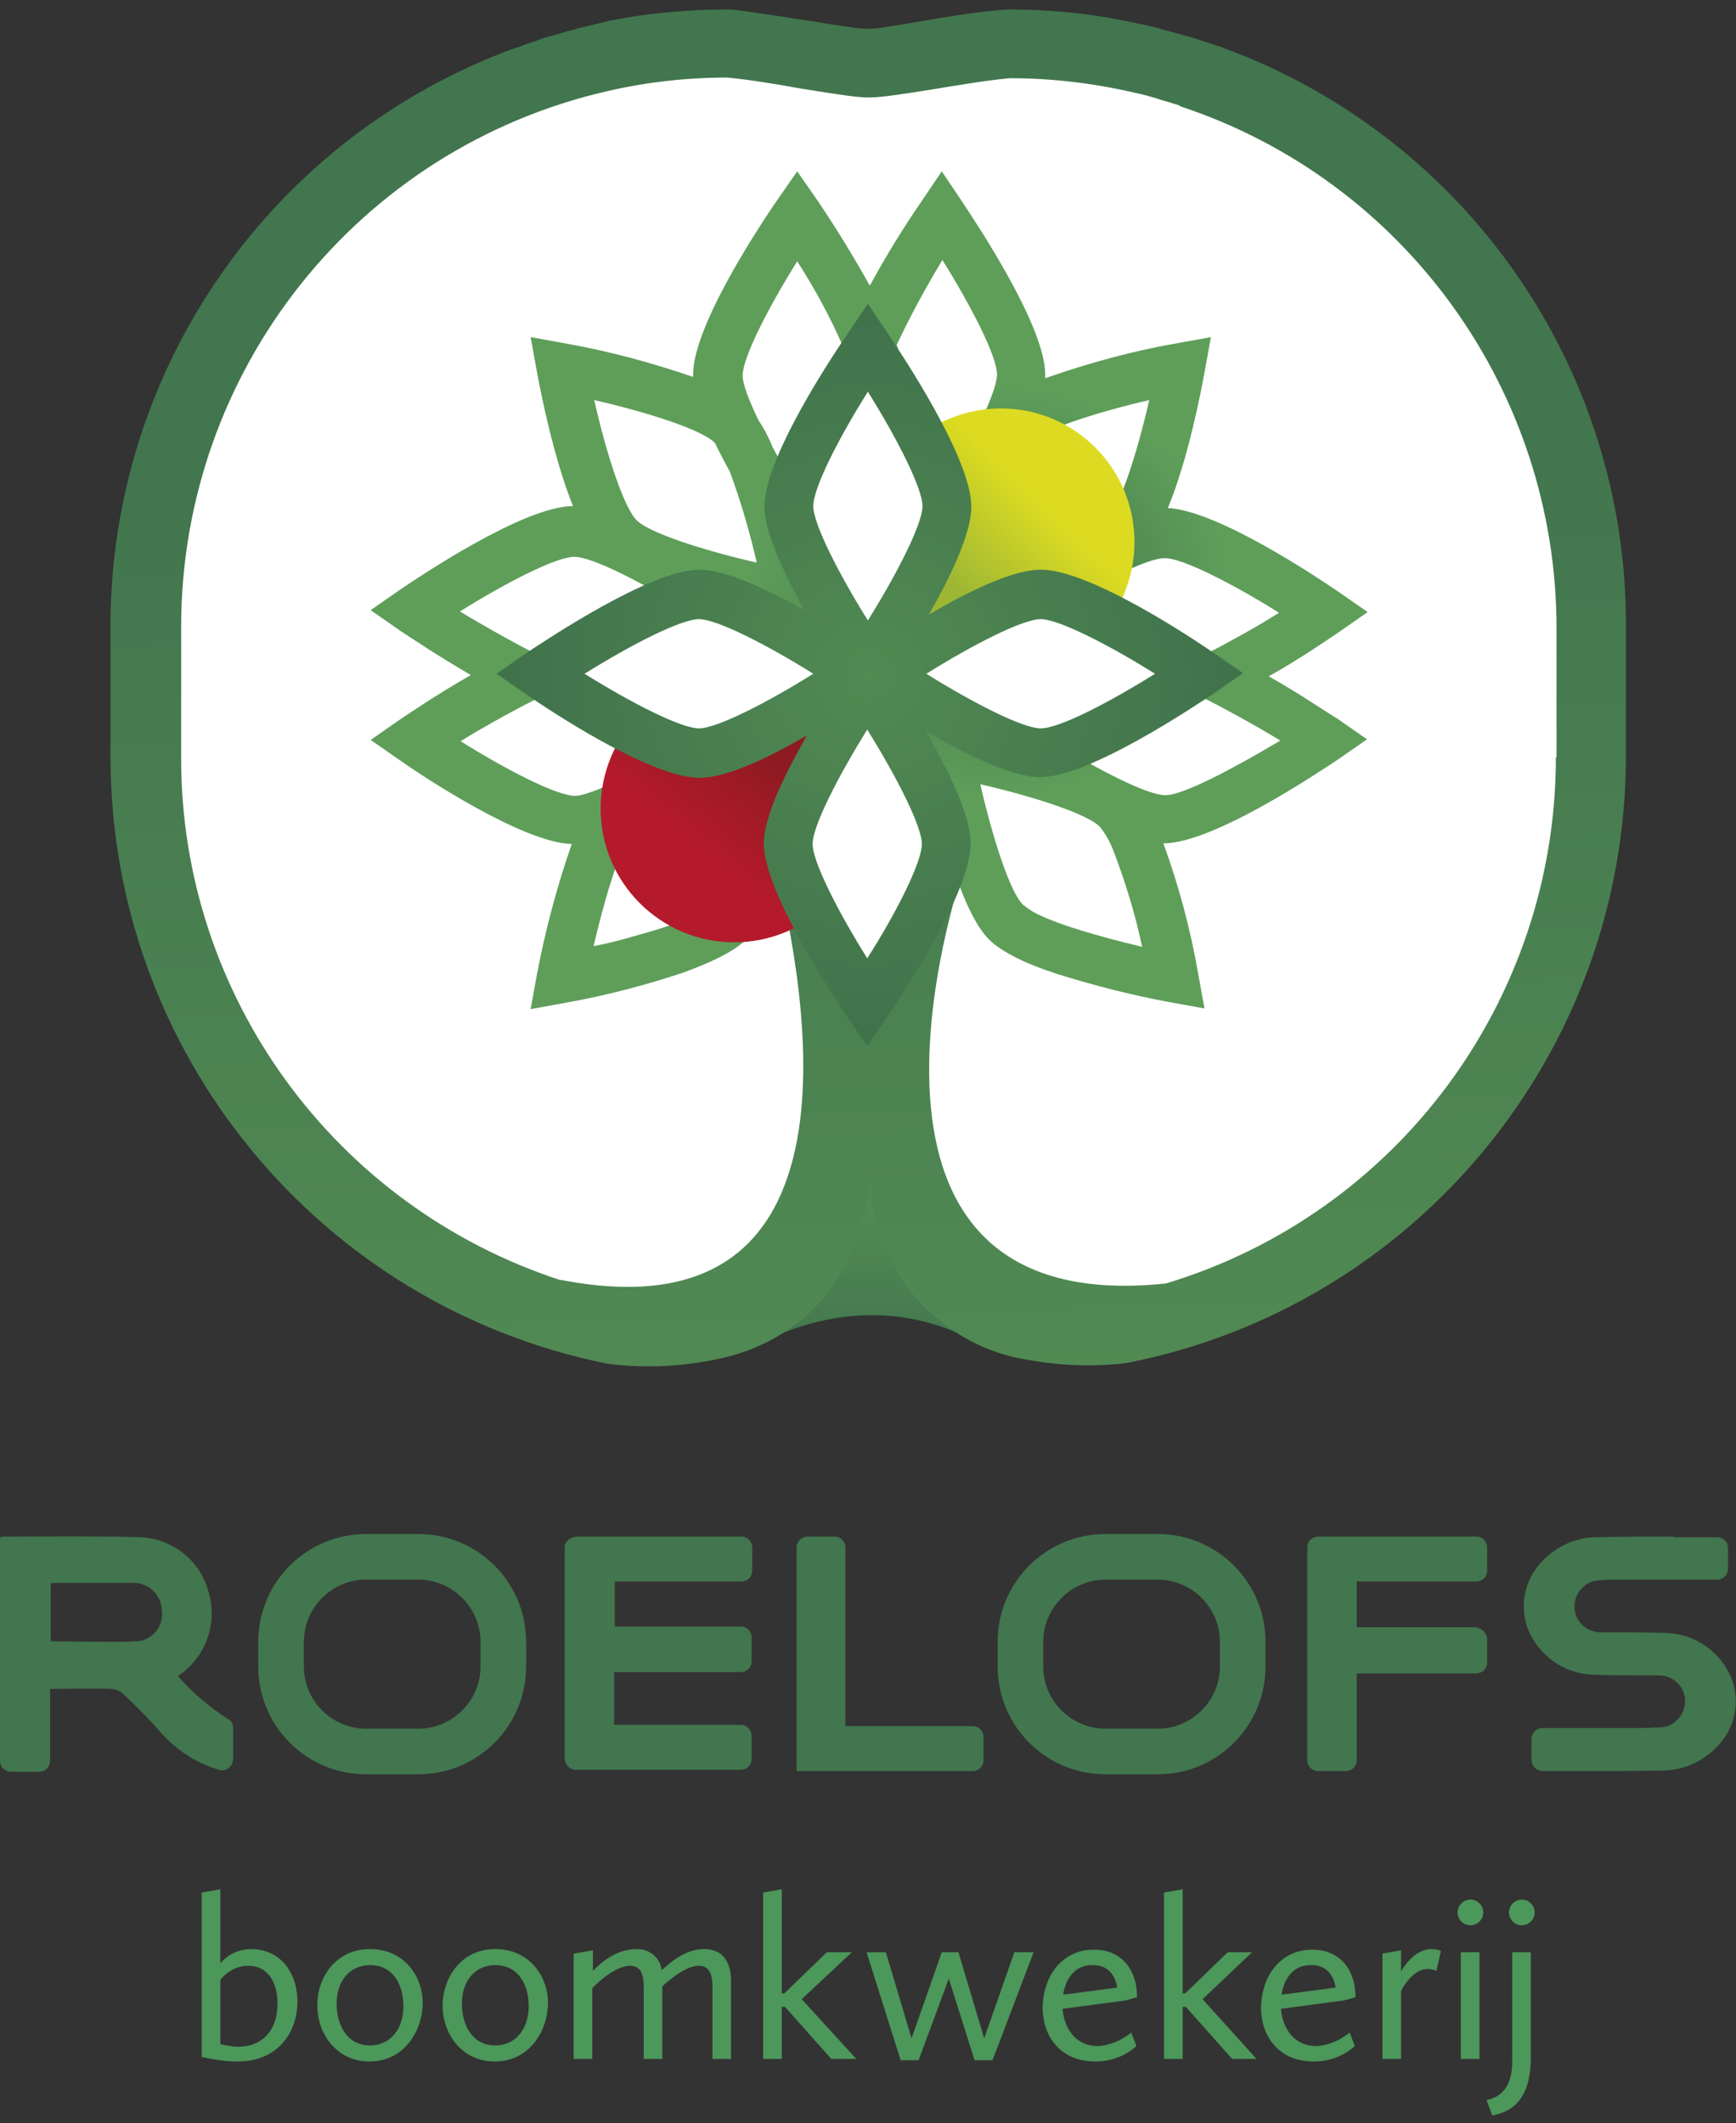 <?xml version="1.0" encoding="UTF-8"?>
<svg width="157px" height="192px" viewBox="0 0 157 192" version="1.1" xmlns="http://www.w3.org/2000/svg" xmlns:xlink="http://www.w3.org/1999/xlink">
    <rect x="0" y="0" width="157" height="192" fill="#333333" stroke="none"/>
    <!-- Generator: Sketch 42 (36781) - http://www.bohemiancoding.com/sketch -->
    <title>roelofs_logo</title>
    <desc>Created with Sketch.</desc>
    <defs>
        <linearGradient x1="50%" y1="103.4%" x2="50%" y2="3.4%" id="linearGradient-1">
            <stop stop-color="#42764E" offset="0%"></stop>
            <stop stop-color="#518A53" offset="73%"></stop>
        </linearGradient>
        <linearGradient x1="51.571%" y1="100.44%" x2="48.422%" y2="-0.331%" id="linearGradient-2">
            <stop stop-color="#518A53" offset="0%"></stop>
            <stop stop-color="#42764E" offset="66%"></stop>
            <stop stop-color="#42764E" offset="100%"></stop>
        </linearGradient>
        <radialGradient cx="62.006%" cy="50%" fx="62.006%" fy="50%" r="24.474%" id="radialGradient-3">
            <stop stop-color="#40724B" offset="0%"></stop>
            <stop stop-color="#5E9E59" offset="100%"></stop>
        </radialGradient>
        <linearGradient x1="40.421%" y1="65.292%" x2="66.87%" y2="33.13%" id="linearGradient-4">
            <stop stop-color="#B41A2B" offset="0%"></stop>
            <stop stop-color="#8E1A22" offset="100%"></stop>
        </linearGradient>
        <linearGradient x1="64.467%" y1="34.716%" x2="33.492%" y2="67.094%" id="linearGradient-5">
            <stop stop-color="#DDDB21" offset="0%"></stop>
            <stop stop-color="#9DB734" offset="100%"></stop>
        </linearGradient>
        <radialGradient cx="50%" cy="50%" fx="50%" fy="50%" r="49.927%" id="radialGradient-6">
            <stop stop-color="#518A53" offset="0%"></stop>
            <stop stop-color="#40724B" offset="100%"></stop>
        </radialGradient>
    </defs>
    <g id="-Home" stroke="none" stroke-width="1" fill="none" fill-rule="evenodd">
        <g id="-Home---Desktop-HD-1200" transform="translate(-388, -24)">
            <g id="Header">
                <g id="roelofs_logo" transform="translate(388, 24.855)">
                    <g id="Laag_1">
                        <path d="M90.98,119.506 C90.98,119.506 82.905,116.02 79.07,116.02 C75.236,116.02 67.335,119.506 67.335,119.506 C38.635,119.506 15.221,96.267 15.221,67.625 L15.221,56.703 C15.221,28.119 38.577,4.822 67.335,4.822 L91.038,4.822 C119.738,4.822 143.151,28.061 143.151,56.703 L143.151,67.683 C143.093,96.267 119.738,119.506 90.98,119.506 L90.98,119.506 Z" id="Shape" fill="#FFFFFF"></path>
                        <g id="_Groep_" transform="translate(18.01, 169.644)" fill="#4C975A">
                            <path d="M1.917,8.54 L1.917,14.35 C2.44,14.466 3.021,14.582 3.544,14.582 C5.577,14.582 7.088,13.246 7.088,10.69 C7.088,8.54 6.042,7.262 4.473,7.262 C3.486,7.262 2.556,7.727 1.917,8.54 L1.917,8.54 Z M0.232,0.639 L1.917,0.349 L1.917,7.03 C2.614,6.216 3.66,5.752 4.706,5.752 C7.262,5.752 8.889,7.785 8.889,10.516 C8.889,13.246 7.146,15.919 3.486,15.919 C2.382,15.919 1.278,15.744 0.232,15.512 L0.232,0.639 L0.232,0.639 Z" id="_Samengesteld_pad_"></path>
                            <path d="M15.454,14.466 C17.255,14.466 18.475,13.014 18.475,10.922 C18.475,9.063 17.603,7.204 15.454,7.204 C13.653,7.204 12.433,8.598 12.433,10.69 C12.433,12.607 13.362,14.466 15.454,14.466 M15.454,5.752 C18.475,5.752 20.218,8.134 20.218,10.632 C20.218,13.014 18.649,15.919 15.396,15.919 C12.433,15.919 10.69,13.42 10.69,10.864 C10.632,8.482 12.258,5.752 15.454,5.752" id="_Samengesteld_pad_2"></path>
                            <path d="M26.783,14.466 C28.584,14.466 29.804,13.014 29.804,10.922 C29.804,9.063 28.932,7.204 26.783,7.204 C24.982,7.204 23.762,8.598 23.762,10.69 C23.762,12.607 24.691,14.466 26.783,14.466 M26.783,5.752 C29.804,5.752 31.547,8.134 31.547,10.632 C31.547,13.014 29.978,15.919 26.725,15.919 C23.762,15.919 22.019,13.42 22.019,10.864 C22.019,8.482 23.587,5.752 26.783,5.752" id="_Samengesteld_pad_3"></path>
                            <path d="M33.929,6.158 L35.614,5.868 L35.614,7.727 C36.195,7.088 37.705,5.752 39.506,5.752 C40.668,5.694 41.714,6.507 41.83,7.669 C42.527,7.03 43.921,5.752 45.664,5.752 C47.059,5.752 48.104,6.565 48.104,8.656 L48.104,15.686 L46.42,15.686 L46.42,9.121 C46.42,7.669 45.897,7.262 45.2,7.262 C44.038,7.262 42.585,8.482 41.888,9.121 L41.888,15.686 L40.203,15.686 L40.203,9.121 C40.203,7.669 39.68,7.262 38.983,7.262 C37.705,7.262 36.078,8.715 35.555,9.296 L35.555,15.686 L33.871,15.686 L33.871,6.158 L33.929,6.158 L33.929,6.158 Z" id="_Pad_"></path>
                            <polygon id="_Pad_2" points="51.009 0.639 52.694 0.349 52.694 9.76 52.927 9.76 56.761 6.042 59.027 6.042 54.495 10.283 59.433 15.686 57.168 15.686 52.985 10.98 52.694 10.98 52.694 15.686 51.009 15.686"></polygon>
                            <polygon id="_Pad_3" points="60.363 6.042 62.106 6.042 64.43 13.827 67.16 6.042 68.671 6.042 70.995 13.827 73.725 6.042 75.468 6.042 71.75 15.802 70.123 15.802 67.799 8.424 65.069 15.802 63.442 15.802"></polygon>
                            <path d="M78.141,9.877 L83.021,9.237 C83.021,9.237 82.847,7.204 80.871,7.204 C79.303,7.146 78.373,8.308 78.141,9.877 M80.987,5.81 C83.195,5.81 84.822,7.378 84.822,10.109 L83.776,10.399 L78.083,11.155 C78.257,13.13 79.419,14.524 81.278,14.524 C82.382,14.466 83.428,14.001 84.299,13.304 L84.764,14.524 C83.718,15.454 82.44,15.919 81.046,15.919 C77.85,15.919 76.282,13.595 76.282,11.038 C76.34,8.017 78.199,5.752 80.987,5.81" id="_Samengesteld_pad_4"></path>
                            <polygon id="_Pad_4" points="87.262 0.639 88.947 0.349 88.947 9.76 89.179 9.76 93.014 6.042 95.221 6.042 90.748 10.283 95.628 15.686 93.42 15.686 89.237 10.98 88.947 10.98 88.947 15.686 87.262 15.686"></polygon>
                            <path d="M97.894,9.877 L102.774,9.237 C102.774,9.237 102.6,7.204 100.624,7.204 C99.056,7.146 98.126,8.308 97.894,9.877 M100.74,5.81 C102.948,5.81 104.575,7.378 104.575,10.109 L103.529,10.399 L97.836,11.155 C98.01,13.13 99.172,14.524 101.031,14.524 C102.135,14.466 103.181,14.001 104.052,13.304 L104.517,14.524 C103.471,15.454 102.193,15.919 100.799,15.919 C97.603,15.919 96.035,13.595 96.035,11.038 C96.093,8.017 97.952,5.752 100.74,5.81" id="_Samengesteld_pad_5"></path>
                            <path d="M107.015,6.158 L108.7,5.868 L108.7,7.785 C109.048,7.146 110.036,5.752 111.488,5.752 C111.779,5.752 112.069,5.81 112.302,5.926 L111.895,7.727 C111.663,7.611 111.372,7.553 111.082,7.553 C109.978,7.553 109.048,8.831 108.7,9.528 L108.7,15.686 L107.015,15.686 L107.015,6.158 L107.015,6.158 Z" id="_Pad_5"></path>
                            <path d="M114.103,6.042 L115.788,6.042 L115.788,15.686 L114.103,15.686 L114.103,6.042 L114.103,6.042 Z M113.812,2.44 C113.812,1.801 114.335,1.278 114.974,1.278 C115.613,1.278 116.136,1.801 116.136,2.44 C116.136,3.079 115.613,3.602 114.974,3.602 C114.335,3.602 113.812,3.079 113.812,2.44 L113.812,2.44 Z" id="_Samengesteld_pad_6"></path>
                            <path d="M118.46,2.44 C118.46,1.801 118.983,1.278 119.622,1.278 C120.261,1.278 120.784,1.801 120.784,2.44 C120.784,3.079 120.261,3.602 119.622,3.602 C118.983,3.602 118.46,3.079 118.46,2.44 L118.46,2.44 Z M118.751,6.042 L120.435,6.042 L120.435,15.512 C120.435,18.882 119.157,20.392 116.95,20.799 L116.427,19.404 C117.821,19.114 118.751,18.184 118.751,15.861 L118.751,6.042 L118.751,6.042 Z" id="_Samengesteld_pad_7"></path>
                        </g>
                        <g id="_Groep_2" transform="translate(0, 137.69)" fill="#42764E">
                            <path d="M52.113,0.407 L67.044,0.407 C67.625,0.407 68.032,0.871 68.032,1.394 L68.032,1.394 L68.032,3.486 C68.032,4.067 67.567,4.473 67.044,4.473 L67.044,4.473 L55.599,4.473 L55.599,8.54 L66.986,8.54 C67.567,8.54 67.974,9.005 67.974,9.528 L67.974,9.528 L67.974,11.678 C67.974,12.258 67.509,12.665 66.986,12.665 L55.541,12.665 L55.541,17.429 L66.986,17.429 C67.567,17.429 67.974,17.894 67.974,18.417 L67.974,20.508 C67.974,21.089 67.509,21.496 66.986,21.496 L52.113,21.496 C51.532,21.496 51.067,21.031 51.067,20.45 L51.067,20.45 L51.067,1.278 C51.067,0.93 51.532,0.465 52.113,0.407" id="_Pad_6"></path>
                            <path d="M134.495,9.702 L134.495,11.794 C134.495,12.375 134.03,12.781 133.507,12.781 L122.701,12.781 L122.701,20.624 C122.701,21.205 122.236,21.612 121.714,21.612 L119.215,21.612 C118.634,21.612 118.228,21.147 118.228,20.624 L118.228,1.394 C118.228,0.813 118.692,0.407 119.215,0.407 L119.215,0.407 L133.507,0.407 C134.088,0.407 134.495,0.871 134.495,1.394 L134.495,1.394 L134.495,3.486 C134.495,4.067 134.03,4.473 133.507,4.473 L133.507,4.473 L122.701,4.473 L122.701,8.598 L133.449,8.598 C134.03,8.715 134.495,9.121 134.495,9.702 L134.495,9.702" id="_Pad_7"></path>
                            <path d="M73.028,0.407 L75.468,0.407 C76.049,0.407 76.456,0.871 76.456,1.394 L76.456,1.394 L76.456,17.545 L87.959,17.545 C88.54,17.545 88.947,18.01 88.947,18.533 L88.947,20.624 C88.947,21.205 88.482,21.612 87.959,21.612 L72.04,21.612 L72.04,1.336 C72.04,0.871 72.505,0.407 73.028,0.407 L73.028,0.407" id="_Pad_8"></path>
                            <path d="M12.258,9.877 C10.457,9.993 6.449,9.877 4.59,9.877 L4.59,4.648 C4.706,4.59 4.822,4.59 4.938,4.59 L11.968,4.59 C13.42,4.532 14.64,5.694 14.64,7.146 L14.64,7.146 C14.815,8.482 13.827,9.702 12.491,9.877 L12.258,9.877 M16.093,13.014 L16.5,12.723 C18.765,10.98 19.695,8.017 18.823,5.287 C18.068,2.556 15.628,0.639 12.781,0.465 C9.354,0.349 3.718,0.407 0.29,0.407 C0.174,0.407 0.058,0.465 0,0.465 L0,20.683 C0,21.264 0.465,21.67 0.988,21.67 L3.544,21.67 C4.125,21.67 4.532,21.205 4.532,20.683 L4.532,14.176 C5.694,14.176 9.005,14.118 10.109,14.176 C10.516,14.234 10.864,14.35 11.155,14.64 C12.375,15.802 13.595,17.022 14.699,18.301 C16.093,19.811 17.836,20.915 19.811,21.496 C20.334,21.67 20.915,21.322 21.031,20.799 C21.031,20.683 21.089,20.624 21.089,20.508 L21.089,17.72 C21.089,17.313 20.857,16.964 20.508,16.848 C18.882,15.744 17.371,14.524 16.093,13.014" id="_Samengesteld_pad_8"></path>
                            <path d="M33.115,4.299 C29.978,4.299 27.48,6.855 27.48,9.935 L27.48,12.142 C27.48,15.28 30.036,17.778 33.115,17.778 L37.821,17.778 C40.958,17.778 43.457,15.221 43.457,12.142 L43.457,9.935 C43.457,6.797 40.9,4.299 37.821,4.299 L33.115,4.299 L33.115,4.299 Z M37.821,21.903 L33.115,21.903 C27.712,21.903 23.355,17.545 23.355,12.142 L23.355,9.935 C23.355,4.532 27.712,0.174 33.115,0.174 L37.821,0.174 C43.224,0.174 47.582,4.532 47.582,9.935 L47.582,12.142 C47.582,17.545 43.224,21.903 37.821,21.903 L37.821,21.903 Z" id="_Samengesteld_pad_9"></path>
                            <path d="M99.985,4.299 C96.848,4.299 94.35,6.855 94.35,9.935 L94.35,12.142 C94.35,15.28 96.906,17.778 99.985,17.778 L104.691,17.778 C107.828,17.778 110.326,15.221 110.326,12.142 L110.326,9.935 C110.326,6.797 107.77,4.299 104.691,4.299 L99.985,4.299 L99.985,4.299 Z M104.691,21.903 L99.985,21.903 C94.582,21.903 90.225,17.545 90.225,12.142 L90.225,9.935 C90.225,4.532 94.582,0.174 99.985,0.174 L104.691,0.174 C110.094,0.174 114.451,4.532 114.451,9.935 L114.451,12.142 C114.451,17.545 110.094,21.903 104.691,21.903 L104.691,21.903 Z" id="_Samengesteld_pad_10"></path>
                            <path d="M151.401,0.407 L151.401,0.407 C148.845,0.407 146.172,0.407 144.197,0.465 C142.454,0.523 140.827,1.278 139.607,2.498 C137.981,4.067 137.4,6.391 138.097,8.54 C139.026,11.097 141.408,12.839 144.139,12.898 C145.998,12.956 146.405,12.956 148.845,12.956 L150.123,12.956 C151.401,13.014 152.447,14.06 152.389,15.338 L152.389,15.454 C152.331,16.209 151.924,16.906 151.285,17.313 C150.936,17.545 150.53,17.662 150.065,17.662 C149.542,17.662 148.903,17.72 148.148,17.72 L139.491,17.72 C138.91,17.72 138.504,18.184 138.504,18.707 L138.504,20.566 C138.504,21.147 138.968,21.612 139.549,21.612 L139.549,21.612 L143.384,21.612 C145.94,21.612 148.613,21.612 150.588,21.554 C152.331,21.496 153.957,20.741 155.177,19.521 C156.804,17.952 157.385,15.628 156.688,13.479 C155.758,10.922 153.376,9.179 150.646,9.121 C148.787,9.063 148.38,9.063 145.94,9.063 L144.662,9.063 C143.384,9.005 142.338,7.959 142.396,6.681 L142.396,6.565 C142.454,5.81 142.861,5.113 143.5,4.706 C143.849,4.473 144.313,4.357 144.72,4.357 C145.243,4.299 145.882,4.299 146.637,4.299 L155.294,4.299 C155.875,4.299 156.281,3.834 156.281,3.312 L156.281,1.452 C156.281,0.871 155.817,0.465 155.294,0.465 L151.401,0.465 L151.401,0.407 L151.401,0.407 Z" id="_Pad_9"></path>
                        </g>
                        <path d="M68.206,120.958 C68.206,120.958 78.431,114.393 89.237,121.074 C82.73,117.705 79.361,111.721 78.664,103.645 C78.664,103.645 78.431,114.858 68.206,120.958 L68.206,120.958 Z" id="Shape" fill="url(#linearGradient-1)"></path>
                        <path d="M109.978,3.253 C109.629,3.137 109.281,3.021 108.932,2.905 L107.654,2.498 L106.608,2.208 C106.202,2.091 105.737,1.975 105.33,1.859 L104.284,1.569 C103.82,1.452 103.297,1.336 102.89,1.278 C102.774,1.278 102.948,1.22 102.367,1.162 C98.649,0.349 94.873,0 91.096,0 C88.656,0.174 85.693,0.639 83.079,1.104 C81.394,1.394 79.361,1.743 78.722,1.743 L78.257,1.743 C77.56,1.743 75.12,1.336 73.319,1.046 C70.937,0.697 68.206,0.232 66.115,0 C62.048,0 58.33,0.349 54.728,1.104 C54.728,1.162 54.495,1.162 54.321,1.22 C53.798,1.336 53.391,1.452 52.868,1.569 C52.578,1.627 52.287,1.685 51.997,1.801 C51.532,1.917 51.009,2.033 50.545,2.208 L49.673,2.44 C49.208,2.556 48.744,2.731 48.279,2.905 L47.407,3.195 C47.175,3.312 46.884,3.428 46.594,3.486 C24.575,11.503 9.935,32.476 9.993,55.889 L9.993,67.683 C10.051,94.35 28.874,117.24 54.96,122.469 C58.562,122.934 62.28,122.701 65.824,121.83 C68.787,121.074 71.518,119.564 73.667,117.414 C77.56,113.406 78.431,108.351 78.605,106.318 C78.605,105.795 78.664,105.504 78.664,105.504 C78.664,105.504 78.722,105.969 78.722,106.724 C78.954,108.99 79.942,113.638 83.602,117.356 C86.1,119.796 89.237,121.481 92.665,122.062 C95.686,122.643 98.765,122.759 101.844,122.411 C128.046,117.298 146.986,94.35 147.044,67.625 L147.044,55.831 C147.16,32.418 132.52,11.445 110.501,3.428 C110.501,3.37 110.152,3.312 109.978,3.253 Z M140.711,67.625 C140.711,89.528 126.419,108.874 105.446,115.207 C72.505,118.692 87.378,76.979 87.378,76.979 L78.315,90.051 L70.065,76.979 C72.099,85.635 80.232,120.493 50.893,114.916 C50.719,114.858 50.777,114.858 50.719,114.916 C30.211,108.235 16.325,89.121 16.383,67.625 L16.383,55.831 C16.383,32.651 32.36,12.549 54.96,7.378 C58.504,6.565 62.106,6.158 65.766,6.158 C67.625,6.333 70.181,6.739 72.389,7.146 C75.991,7.727 77.56,7.959 78.547,7.959 C79.535,7.959 80.813,7.785 84.125,7.262 C86.565,6.855 89.353,6.391 91.329,6.216 C95.163,6.216 98.998,6.681 102.716,7.553 C103.297,7.669 103.936,7.843 104.517,8.017 L104.865,8.134 C105.446,8.308 106.027,8.482 106.608,8.656 C106.724,8.715 106.666,8.715 106.783,8.773 C127.117,15.512 140.769,34.568 140.769,55.948 L140.769,67.625 L140.711,67.625 L140.711,67.625 Z" id="Shape" fill="url(#linearGradient-2)"></path>
                        <g id="_Groep_3" transform="translate(33.115, 14.524)">
                            <path d="M87.901,41.83 L90.573,39.971 L87.901,38.112 C86.1,36.892 77.037,30.791 72.505,30.559 C74.364,26.086 75.526,19.869 75.817,18.301 L76.398,15.105 L73.202,15.686 C69.194,16.383 65.243,17.487 61.409,18.823 L61.409,18.475 C61.409,14.06 55.076,4.648 53.856,2.789 L52.055,0.116 L50.254,2.789 C48.569,5.229 47.001,7.785 45.548,10.457 C44.096,7.843 42.527,5.287 40.842,2.789 L38.983,0.116 L37.124,2.789 C35.846,4.648 29.571,14.001 29.571,18.475 L29.571,18.707 C25.853,17.429 22.019,16.383 18.068,15.686 L14.873,15.105 L15.454,18.301 C15.744,19.869 16.906,25.911 18.707,30.385 C14.292,30.385 4.88,36.717 3.079,37.937 L0.407,39.797 L3.079,41.656 C3.951,42.237 6.565,43.98 9.47,45.664 C6.507,47.349 3.951,49.092 3.079,49.673 L0.407,51.532 L3.079,53.391 C4.88,54.669 14.118,60.828 18.591,60.944 C17.255,64.778 16.209,68.729 15.454,72.68 L14.873,75.875 L18.068,75.294 C21.67,74.655 25.214,73.725 28.7,72.563 C31.082,71.692 33.232,70.704 34.335,69.6 C36.834,67.102 38.693,59.608 39.564,55.599 C39.971,54.495 40.145,53.624 40.203,53.159 L40.784,49.964 L37.589,50.545 C37.24,50.603 36.717,50.719 36.02,50.835 L34.394,49.731 C33.522,49.15 30.908,47.407 28.003,45.722 C30.966,44.038 33.522,42.295 34.394,41.714 L36.427,40.319 L37.647,40.552 L40.842,41.133 L40.261,37.937 C40.203,37.473 40.029,36.659 39.797,35.672 L40.784,34.219 C42.469,31.779 44.038,29.223 45.49,26.55 C46.942,29.165 48.511,31.721 50.196,34.219 L51.416,35.962 C51.242,36.834 51.125,37.531 51.009,37.879 L50.428,41.075 L53.624,40.494 L54.379,40.378 L56.47,41.83 C57.342,42.411 59.84,44.096 62.745,45.781 C59.84,47.407 57.342,49.15 56.47,49.731 L54.786,50.893 C54.03,50.719 53.391,50.603 53.043,50.545 L49.847,49.964 L50.428,53.159 C50.486,53.624 50.661,54.495 50.951,55.599 C51.997,59.608 53.856,67.16 56.354,69.6 C57.516,70.762 59.898,71.866 62.454,72.68 C65.766,73.725 69.194,74.597 72.621,75.236 L75.817,75.817 L75.236,72.621 C74.539,68.613 73.493,64.72 72.099,60.886 C76.572,60.886 85.984,54.553 87.843,53.333 L90.515,51.474 L87.843,49.615 C87.03,49.15 84.531,47.407 81.626,45.781 C84.531,44.154 87.03,42.411 87.901,41.83 Z M18.184,75.236 L18.591,75.178 L18.184,75.236 L18.184,75.236 Z M19.637,74.945 L19.869,74.887 L19.637,74.945 L19.637,74.945 Z M18.765,75.12 L19.172,75.062 L18.765,75.12 L18.765,75.12 Z M32.186,65.359 L32.128,65.417 C31.953,65.766 31.721,66.115 31.431,66.405 L31.431,66.405 C30.559,67.276 27.596,68.38 24.11,69.31 C22.948,69.658 21.786,69.949 20.566,70.181 C21.554,65.94 22.832,61.699 23.936,59.956 C24.052,59.724 24.227,59.491 24.401,59.317 C24.517,59.201 24.633,59.085 24.807,59.027 C25.447,58.736 26.144,58.388 26.783,58.039 C29.571,56.993 32.36,56.122 35.265,55.541 C34.394,59.491 33.232,63.384 32.186,65.359 L32.186,65.359 L32.186,65.359 Z M40.029,53.74 L40.087,53.333 L40.029,53.74 L40.029,53.74 Z M39.913,54.321 L39.913,54.205 L39.913,54.321 L39.913,54.321 Z M29.223,51.59 C27.654,52.578 26.086,53.507 24.633,54.263 C23.994,54.553 23.413,54.844 22.832,55.192 C21.089,56.006 19.637,56.587 18.882,56.587 C17.255,56.587 12.723,54.263 8.54,51.648 C10.574,50.37 14.176,48.395 16.035,47.523 C17.662,48.221 17.72,49.383 18.94,49.383 C20.45,49.266 21.903,48.86 23.297,48.221 C25.04,49.034 27.189,50.254 29.223,51.59 L29.223,51.59 L29.223,51.59 Z M23.239,43.282 C21.845,42.643 20.392,42.237 18.882,42.179 C17.72,42.179 17.139,43.166 15.454,43.805 C13.595,42.876 10.574,41.191 8.482,39.913 C12.665,37.298 17.197,34.974 18.823,34.974 C20.45,34.974 24.982,37.298 29.165,39.913 C27.189,41.133 25.04,42.353 23.239,43.282 L23.239,43.282 Z M24.459,31.663 C23.297,30.501 21.728,25.679 20.624,20.799 C25.447,21.903 30.327,23.471 31.489,24.633 L31.489,24.633 C31.547,24.691 31.605,24.749 31.605,24.807 C32.012,25.621 32.418,26.434 32.883,27.248 C33.871,29.92 34.684,32.709 35.323,35.497 C30.501,34.394 25.621,32.825 24.459,31.663 L24.459,31.663 L24.459,31.663 Z M43.224,21.264 C42.004,23.878 40.61,26.434 39.041,28.932 C38.228,27.654 37.473,26.376 36.775,25.098 C36.427,24.227 36.02,23.413 35.497,22.658 C34.626,20.857 34.045,19.346 34.045,18.591 C34.045,16.964 36.369,12.433 38.983,8.25 C40.552,10.69 41.946,13.246 43.108,15.919 C42.818,16.79 42.643,17.72 42.585,18.649 C42.701,19.521 42.876,20.45 43.224,21.264 L43.224,21.264 L43.224,21.264 Z M52.113,28.932 C50.545,26.492 49.15,23.936 47.988,21.264 C48.279,20.392 48.453,19.463 48.511,18.533 C48.453,17.603 48.279,16.674 47.988,15.802 C49.208,13.188 50.603,10.632 52.113,8.134 C54.728,12.317 57.051,16.848 57.051,18.475 C57.051,20.102 54.728,24.749 52.113,28.932 L52.113,28.932 L52.113,28.932 Z M56.18,35.497 C57.284,30.675 58.852,25.795 60.014,24.633 C61.176,23.471 66.056,21.903 70.82,20.799 C69.717,25.621 68.148,30.501 66.986,31.663 C65.824,32.825 60.944,34.394 56.18,35.497 L56.18,35.497 L56.18,35.497 Z M61.873,40.029 C66.056,37.415 70.588,35.091 72.215,35.091 C73.841,35.091 78.373,37.415 82.556,40.029 C80.581,41.307 77.676,42.876 75.875,43.805 C74.19,43.108 73.377,42.179 72.157,42.179 C70.588,42.295 69.078,42.701 67.625,43.399 C65.882,42.469 63.849,41.249 61.873,40.029 L61.873,40.029 L61.873,40.029 Z M50.777,53.333 L50.835,53.74 L50.777,53.333 L50.777,53.333 Z M50.893,54.147 L50.893,54.263 L50.893,54.147 L50.893,54.147 Z M51.067,54.786 L51.067,54.902 L51.067,54.786 L51.067,54.786 Z M59.375,66.405 C58.213,65.243 56.645,60.363 55.541,55.541 C60.363,56.645 65.185,58.213 66.347,59.375 C66.87,60.014 67.276,60.77 67.567,61.525 C68.671,64.372 69.542,67.276 70.181,70.239 C66.231,69.31 62.28,68.148 60.363,67.102 C60.072,66.928 59.724,66.696 59.375,66.405 L59.375,66.405 L59.375,66.405 Z M62.513,72.738 L63.384,73.028 L62.513,72.738 L62.513,72.738 Z M70.472,74.829 L69.891,74.713 L70.472,74.829 L70.472,74.829 Z M69.426,74.597 L68.961,74.481 L69.426,74.597 L69.426,74.597 Z M68.206,74.306 L67.799,74.19 L68.206,74.306 L68.206,74.306 Z M67.044,74.016 L66.405,73.841 L67.044,74.016 L67.044,74.016 Z M65.824,73.725 L65.417,73.609 L65.824,73.725 L65.824,73.725 Z M64.488,73.319 L63.965,73.144 L64.488,73.319 L64.488,73.319 Z M72.273,75.178 L72.68,75.236 L72.273,75.178 L72.273,75.178 Z M70.879,74.887 L71.343,75.003 L70.879,74.887 L70.879,74.887 Z M71.576,75.062 L72.157,75.178 L71.576,75.062 L71.576,75.062 Z M72.273,56.529 C70.646,56.529 66.115,54.205 61.932,51.59 C63.907,50.312 65.998,49.15 67.799,48.279 C69.194,48.976 70.762,49.383 72.331,49.499 C73.551,49.499 73.841,48.395 75.526,47.64 C77.327,48.511 80.697,50.37 82.672,51.59 C78.373,54.147 73.9,56.529 72.273,56.529 L72.273,56.529 L72.273,56.529 Z" id="_Samengesteld_pad_11" fill="url(#radialGradient-3)"></path>
                            <circle id="_Pad_11" fill="url(#linearGradient-4)" cx="33.29" cy="57.749" r="12.084"></circle>
                            <ellipse id="XMLID_441_" fill="url(#linearGradient-5)" cx="57.4" cy="33.638" rx="12.084" ry="12.084"></ellipse>
                            <g id="_Groep_4" transform="translate(15.686, 15.686)" fill="#FFFFFF">
                                <path d="M36.834,14.757 C36.834,10.806 29.63,0.349 29.63,0.349 C29.63,0.349 22.425,10.806 22.425,14.757 C22.425,18.707 29.63,29.165 29.63,29.165 C29.63,29.165 36.834,18.707 36.834,14.757 L36.834,14.757 Z" id="_Pad_12"></path>
                                <path d="M22.484,45.258 C22.484,49.208 29.688,59.666 29.688,59.666 C29.688,59.666 36.892,49.208 36.892,45.258 C36.892,41.307 29.688,30.791 29.688,30.791 C29.688,30.791 22.484,41.249 22.484,45.258 L22.484,45.258 Z" id="_Pad_13"></path>
                                <path d="M45.316,22.658 C41.365,22.658 30.908,29.862 30.908,29.862 C30.908,29.862 41.365,37.066 45.316,37.066 C49.266,37.066 59.724,29.862 59.724,29.862 C59.724,29.862 49.324,22.658 45.316,22.658 L45.316,22.658 Z" id="_Pad_14"></path>
                                <path d="M14.466,22.658 C10.516,22.658 0.058,29.862 0.058,29.862 C0.058,29.862 10.516,37.066 14.466,37.066 C18.417,37.066 28.874,29.862 28.874,29.862 C28.874,29.862 18.417,22.658 14.466,22.658 L14.466,22.658 Z" id="_Pad_15"></path>
                            </g>
                            <path d="M76.688,43.689 C74.829,42.411 65.475,36.136 61.002,36.136 C58.446,36.136 54.321,38.17 50.893,40.203 C52.81,36.834 54.728,32.883 54.728,30.443 C54.728,26.028 48.395,16.616 47.175,14.757 L45.374,12.084 L43.573,14.757 C42.295,16.616 36.02,25.969 36.02,30.443 C36.02,32.767 37.821,36.543 39.622,39.797 C36.311,37.937 32.534,36.136 30.152,36.136 C25.737,36.136 16.325,42.469 14.466,43.689 L11.794,45.548 L14.466,47.407 C16.325,48.685 25.679,54.96 30.152,54.96 C32.592,54.96 36.485,53.101 39.855,51.125 C37.937,54.495 35.962,58.446 35.962,60.886 C35.962,65.301 42.295,74.713 43.515,76.572 L45.316,79.245 L47.117,76.572 C48.395,74.713 54.669,65.359 54.669,60.886 C54.669,58.33 52.578,54.147 50.603,50.719 C54.088,52.752 58.33,54.902 60.944,54.902 C65.359,54.902 74.771,48.569 76.63,47.349 L79.303,45.49 L76.688,43.689 L76.688,43.689 Z M45.374,20.044 C47.988,24.227 50.312,28.758 50.312,30.385 C50.312,32.012 47.988,36.543 45.374,40.726 C42.759,36.543 40.436,32.012 40.436,30.385 C40.436,28.758 42.701,24.285 45.374,20.044 L45.374,20.044 Z M19.753,45.548 C23.936,42.934 28.468,40.61 30.094,40.61 C31.721,40.61 36.253,42.934 40.436,45.548 C36.253,48.163 31.721,50.486 30.094,50.486 C28.468,50.486 23.936,48.163 19.753,45.548 L19.753,45.548 Z M45.316,71.285 C42.701,67.102 40.378,62.571 40.378,60.944 C40.378,59.317 42.701,54.786 45.316,50.603 C47.93,54.786 50.254,59.317 50.254,60.944 C50.254,62.571 47.988,67.102 45.316,71.285 L45.316,71.285 L45.316,71.285 Z M61.002,50.486 C59.375,50.486 54.844,48.163 50.661,45.548 C54.844,42.934 59.375,40.61 61.002,40.61 C62.629,40.61 67.16,42.934 71.343,45.548 C67.16,48.163 62.687,50.486 61.002,50.486 L61.002,50.486 L61.002,50.486 Z" id="_Samengesteld_pad_12" fill="url(#radialGradient-6)"></path>
                        </g>
                    </g>
                </g>
            </g>
        </g>
    </g>
</svg>